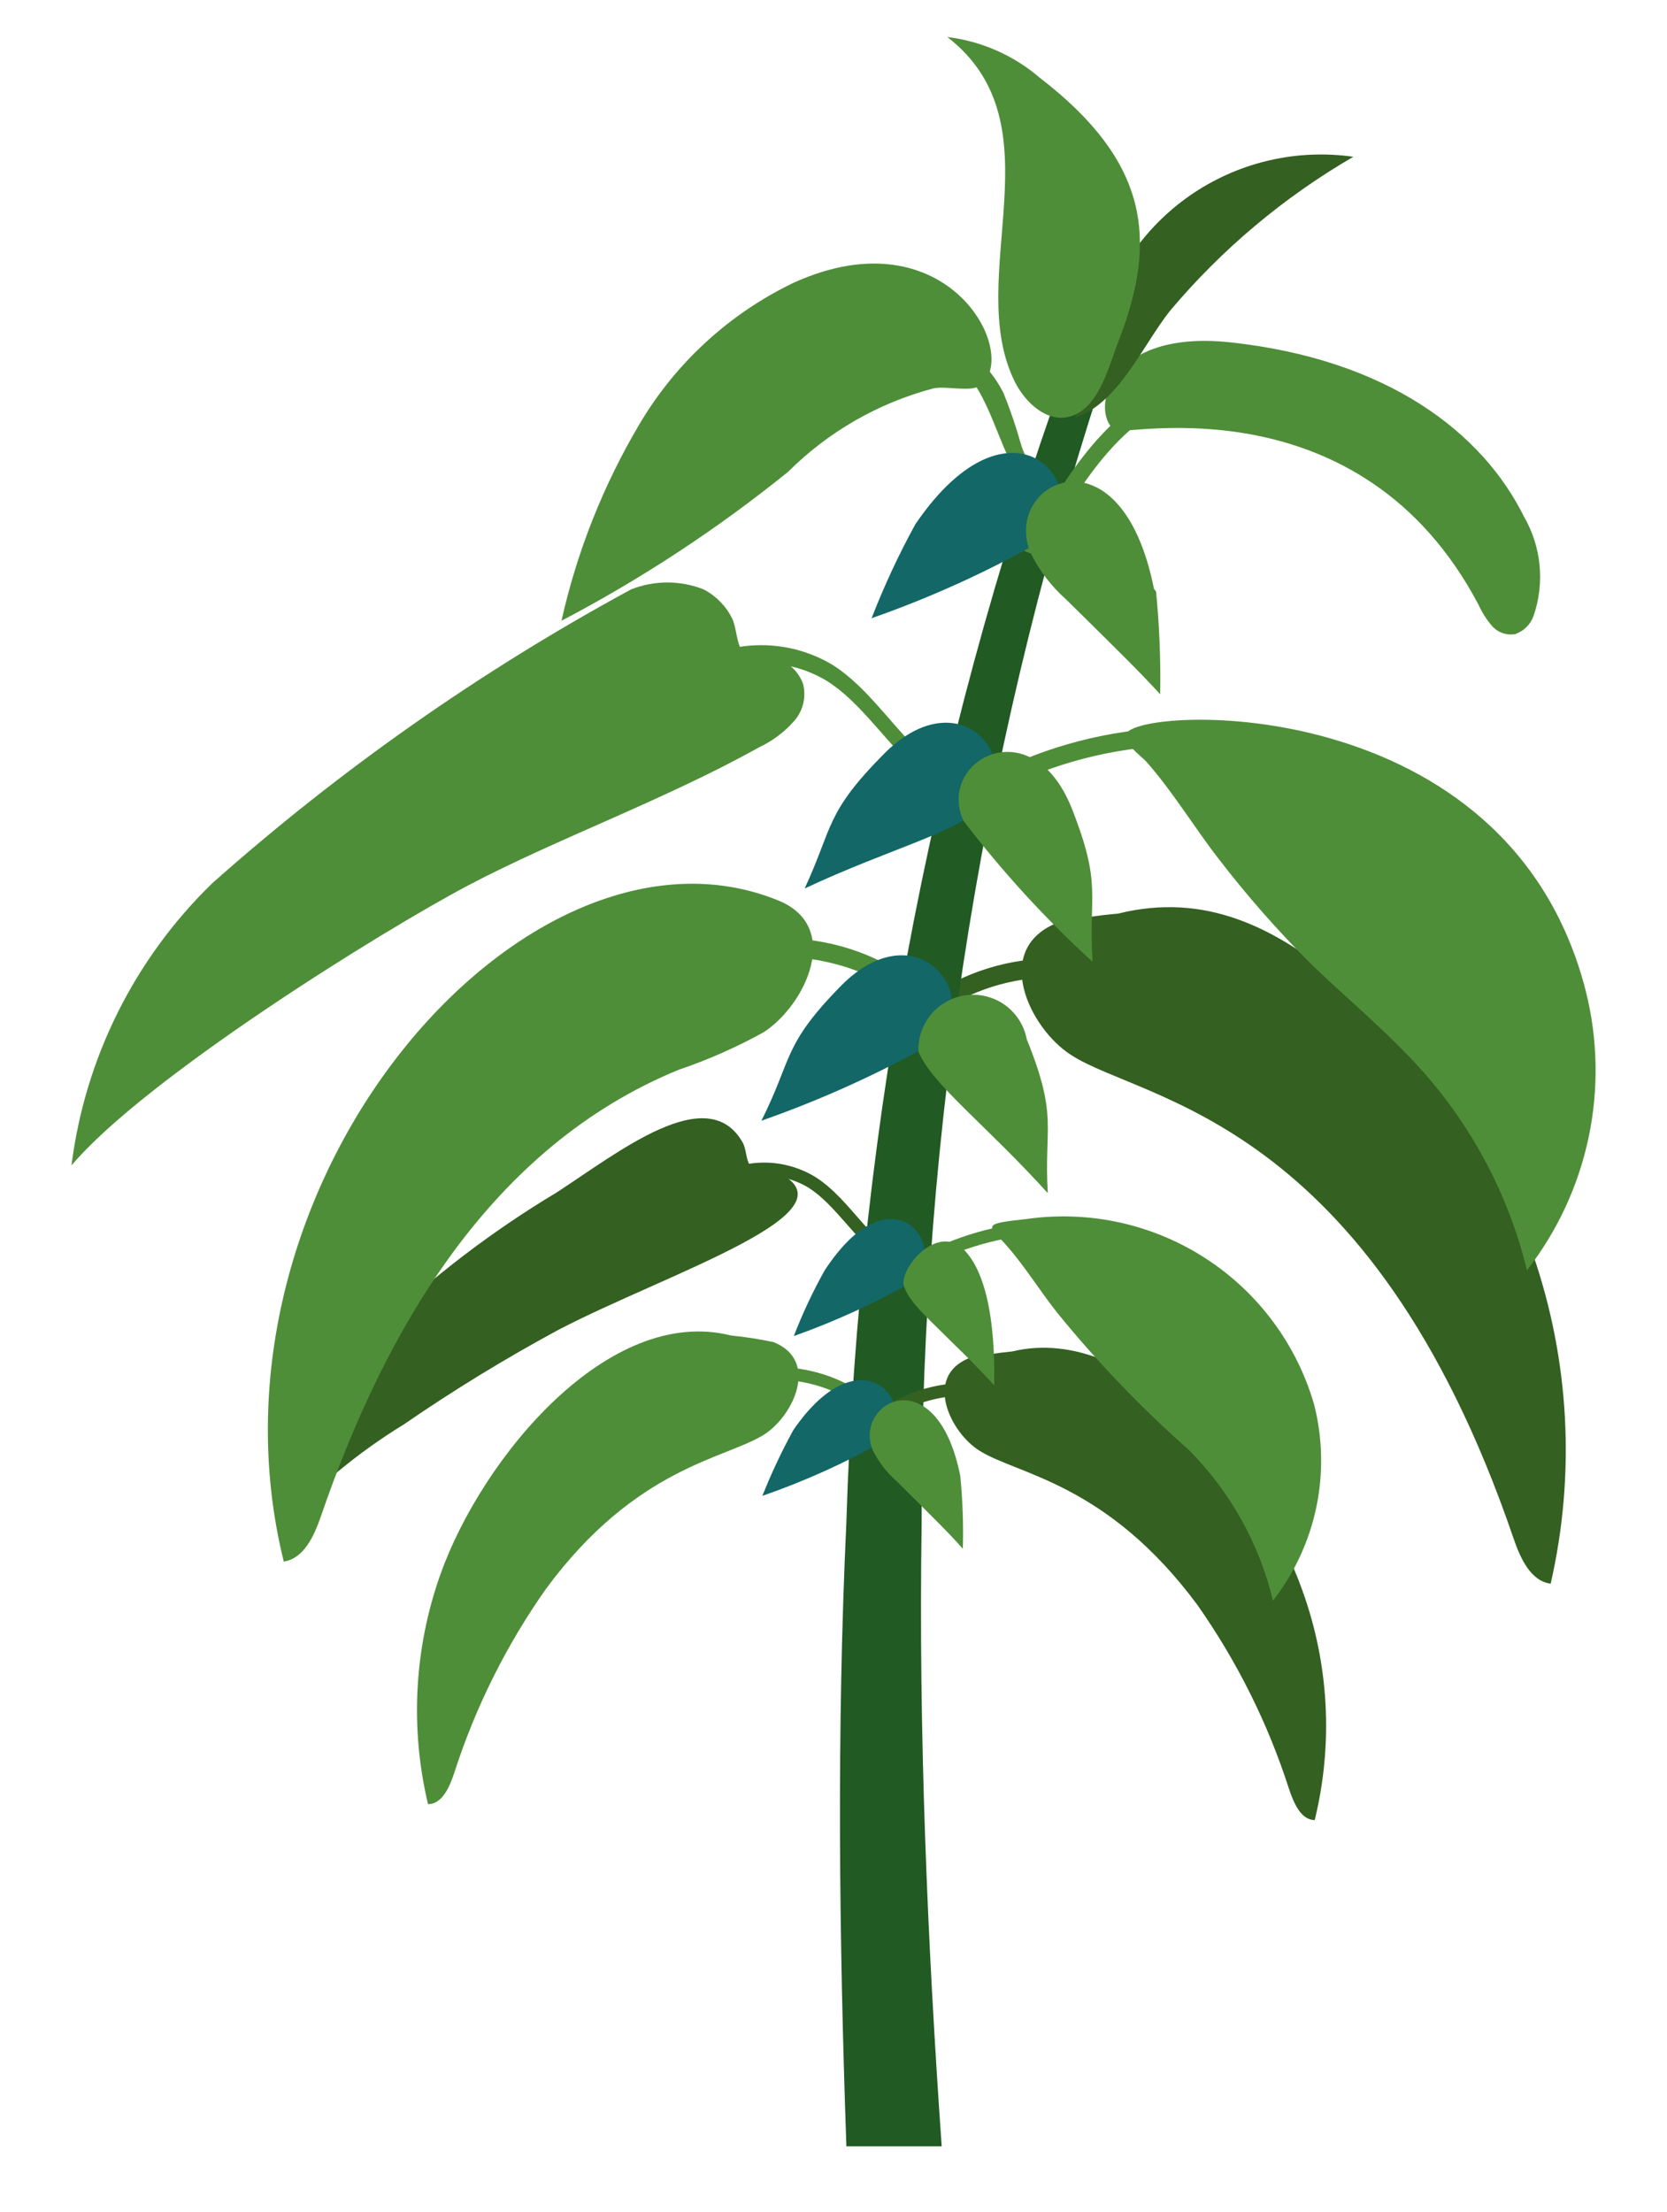 <svg width="52" height="69" viewBox="0 0 52 69" fill="none" xmlns="http://www.w3.org/2000/svg">
<path d="M17.354 37.2C15.347 38.403 13.482 39.828 11.793 41.447C10.092 43.099 9.008 45.282 8.724 47.633C9.857 46.389 11.161 45.309 12.597 44.428C14.15 43.359 15.759 42.375 17.418 41.479C20.825 39.7 26.981 37.761 24.168 36.526C23.991 36.526 23.525 36.526 23.397 36.35C23.268 36.174 23.284 35.853 23.172 35.645C22.079 33.69 19.283 35.949 17.354 37.2Z" fill="#346021"/>
<path d="M28.314 39.62C26.932 39.267 26.321 37.745 25.212 37.039C24.763 36.773 24.245 36.643 23.723 36.665C23.2 36.688 22.696 36.863 22.271 37.167L22.03 36.847C22.519 36.493 23.101 36.291 23.704 36.265C24.307 36.239 24.904 36.392 25.421 36.703C26.595 37.44 27.189 38.931 28.411 39.251L28.314 39.62ZM41.943 30.709C44.652 32.918 46.689 35.838 47.825 39.14C48.961 42.441 49.15 45.993 48.371 49.396C47.745 49.316 47.423 48.595 47.214 47.986C42.714 34.812 35.643 34.363 33.409 32.904C32.107 32.071 30.934 29.603 32.975 28.785C33.6 28.648 34.233 28.552 34.871 28.497C37.587 27.824 39.773 28.898 41.943 30.725V30.709Z" fill="#346021"/>
<path d="M28.041 32.696C28.922 31.671 30.108 30.953 31.426 30.648C32.745 30.342 34.126 30.465 35.37 30.997L35.643 30.485C34.284 29.882 32.766 29.736 31.317 30.068C29.867 30.401 28.566 31.194 27.607 32.328L28.041 32.696Z" fill="#346021"/>
<path d="M29.375 66.946C28.925 60.535 28.652 54.012 28.749 47.553C28.715 35.094 30.723 22.713 34.695 10.9L33.634 10.499C29.229 22.351 26.786 34.839 26.402 47.473C26.097 53.98 26.177 60.471 26.402 66.946H29.375Z" fill="#215A23"/>
<path d="M24.586 14.714C22.388 16.491 20.019 18.048 17.515 19.362C17.997 17.207 18.816 15.141 19.941 13.239C21.073 11.321 22.751 9.781 24.763 8.816C29.584 6.636 31.85 11.076 30.581 12.021C30.291 12.246 29.488 12.021 29.102 12.118C27.394 12.572 25.836 13.467 24.586 14.714Z" fill="#4E8E38"/>
<path d="M32.429 15.468C30.693 14.538 31.304 10.371 27.607 10.756V10.195C28.36 10.131 29.115 10.294 29.774 10.663C30.433 11.031 30.966 11.588 31.304 12.262C31.516 12.786 31.698 13.321 31.85 13.865C31.989 14.329 32.284 14.731 32.686 15.003L32.429 15.468ZM46.122 18.865C46.23 19.103 46.371 19.324 46.54 19.523C46.628 19.623 46.741 19.7 46.868 19.745C46.994 19.789 47.13 19.801 47.263 19.779C47.397 19.733 47.519 19.657 47.619 19.557C47.719 19.457 47.795 19.336 47.841 19.202C48.014 18.694 48.076 18.156 48.024 17.622C47.971 17.089 47.805 16.573 47.536 16.109C46.25 13.512 43.309 11.204 38.359 10.676C34.373 10.259 34.02 13 34.807 13.432C35.097 13.576 42.441 11.878 46.122 18.865Z" fill="#4E8E38"/>
<path d="M32.428 17.374L31.946 17.182C33.264 14.778 34.839 12.085 37.764 11.685V12.245C35.145 12.534 33.634 15.194 32.428 17.374Z" fill="#4E8E38"/>
<path d="M36.494 9.698C38.108 7.777 40.044 6.151 42.216 4.89C40.48 4.643 38.715 5.041 37.254 6.007C35.794 6.973 34.74 8.44 34.292 10.13C34.164 10.627 34.084 11.14 33.971 11.637C33.802 12.094 33.657 12.559 33.537 13.031C34.903 12.566 35.642 10.771 36.494 9.698Z" fill="#346021"/>
<path d="M21.95 18.384C21.222 18.096 20.412 18.096 19.684 18.384C14.991 20.931 10.607 24.007 6.618 27.552C4.197 29.904 2.65 33.006 2.23 36.351C4.513 33.642 11.873 29.058 14.605 27.616C17.338 26.174 20.761 24.939 23.686 23.305C24.081 23.119 24.436 22.858 24.73 22.535C24.882 22.379 24.991 22.186 25.047 21.976C25.103 21.765 25.105 21.544 25.052 21.333C24.986 21.153 24.881 20.989 24.745 20.854C24.609 20.718 24.445 20.614 24.264 20.548C23.991 20.436 23.332 20.468 23.155 20.292C22.979 20.115 22.979 19.57 22.834 19.282C22.641 18.898 22.332 18.584 21.95 18.384Z" fill="#4E8E38"/>
<path d="M30.211 24.923C28.25 24.41 27.366 22.231 25.791 21.237C25.152 20.851 24.413 20.662 23.667 20.694C22.921 20.725 22.201 20.975 21.597 21.413L21.179 20.965C21.87 20.456 22.699 20.164 23.558 20.127C24.416 20.09 25.267 20.309 26 20.756C27.607 21.798 28.507 23.962 30.259 24.378L30.211 24.923ZM40.834 30.004C41.847 30.997 42.939 31.895 43.92 32.921C45.735 34.783 47.017 37.096 47.632 39.62C48.581 38.4 49.238 36.982 49.556 35.471C49.873 33.961 49.842 32.398 49.464 30.901C47.054 21.494 35.514 22.022 35.129 22.888C35.016 23.176 35.595 23.577 35.755 23.753C36.591 24.699 37.25 25.805 38.022 26.798C38.889 27.926 39.829 28.997 40.834 30.004Z" fill="#4E8E38"/>
<path d="M30.243 25.195L29.938 24.715C31.617 23.665 33.51 23.003 35.478 22.776C37.446 22.548 39.441 22.762 41.316 23.4L41.139 23.929C39.343 23.319 37.433 23.116 35.548 23.335C33.663 23.554 31.85 24.19 30.243 25.195Z" fill="#4E8E38"/>
<path d="M28.555 16.349C28.035 17.295 27.579 18.275 27.189 19.282C29.073 18.623 30.892 17.792 32.622 16.798C34.261 15.179 31.561 11.942 28.555 16.349Z" fill="#136767"/>
<path d="M8.852 48.707C9.479 48.611 9.8 47.906 10.009 47.297C12.034 41.399 15.345 35.758 21.163 33.37C22.08 33.059 22.967 32.668 23.814 32.2C25.116 31.366 26.305 28.898 24.264 28.081C16.438 24.907 5.943 36.928 8.852 48.707Z" fill="#4E8E38"/>
<path d="M29.215 31.991C28.312 30.986 27.114 30.29 25.791 30.004C24.473 29.711 23.095 29.84 21.854 30.372L21.629 29.86C22.988 29.257 24.506 29.111 25.955 29.443C27.404 29.776 28.706 30.569 29.665 31.703L29.215 31.991ZM32.429 2.421C31.617 1.725 30.616 1.284 29.552 1.155C33.088 3.896 30.034 8.64 31.657 11.909C31.979 12.55 32.638 13.175 33.345 12.999C34.325 12.759 34.615 11.284 34.952 10.483C36.077 7.47 35.852 5.05 32.429 2.421ZM36.061 18.448C36.167 19.513 36.21 20.584 36.19 21.654C35.515 20.916 34.824 20.243 33.248 18.689C32.796 18.288 32.425 17.803 32.156 17.262C31.207 15.083 34.952 13.127 35.997 18.368L36.061 18.448Z" fill="#4E8E38"/>
<path d="M27.607 23.481C25.726 25.372 26 25.773 25.1 27.712C27.703 26.494 29.744 25.997 30.532 25.228C32.059 23.77 30.001 21.125 27.607 23.481Z" fill="#136767"/>
<path d="M33.425 25.195C34.405 27.663 33.939 27.904 34.084 30.003C32.61 28.657 31.26 27.182 30.05 25.596C29.214 23.721 32.171 22.086 33.425 25.195Z" fill="#4E8E38"/>
<path d="M26.257 30.725C24.393 32.616 24.73 33.017 23.75 34.956C25.642 34.293 27.471 33.462 29.214 32.472C30.677 30.997 28.587 28.401 26.257 30.725Z" fill="#136767"/>
<path d="M32.026 32.408C33.023 34.876 32.557 35.117 32.685 37.216C30.757 35.085 29.085 33.834 28.651 32.809C28.631 32.379 28.774 31.958 29.052 31.629C29.331 31.301 29.723 31.09 30.152 31.039C30.58 30.988 31.011 31.101 31.359 31.355C31.707 31.61 31.946 31.986 32.026 32.408Z" fill="#4E8E38"/>
<path d="M40.625 49.605C41.458 51.903 41.592 54.395 41.011 56.769C40.577 56.769 40.352 56.224 40.207 55.791C39.549 53.746 38.584 51.812 37.347 50.053C34.518 46.239 31.738 45.999 30.548 45.245C29.632 44.668 28.813 42.938 30.227 42.361C30.673 42.265 31.123 42.196 31.577 42.152C35.45 41.223 39.404 46.127 40.625 49.605Z" fill="#346021"/>
<path d="M26.788 45.085C27.399 44.361 28.229 43.854 29.153 43.641C30.077 43.427 31.046 43.517 31.915 43.899L32.075 43.531C31.127 43.12 30.071 43.025 29.064 43.259C28.057 43.492 27.152 44.043 26.482 44.829L26.788 45.085Z" fill="#346021"/>
<path d="M37.106 45.245C38.384 46.54 39.285 48.158 39.709 49.925C40.375 49.072 40.836 48.078 41.059 47.02C41.282 45.962 41.26 44.867 40.995 43.819C40.456 41.941 39.255 40.32 37.614 39.254C35.972 38.188 34 37.749 32.059 38.017C30.581 38.178 30.822 38.194 31.4 38.851C31.979 39.508 32.445 40.277 33.008 40.982C34.256 42.512 35.626 43.937 37.106 45.245Z" fill="#4E8E38"/>
<path d="M28.33 39.828L28.121 39.492C29.294 38.756 30.618 38.292 31.995 38.134C33.371 37.976 34.766 38.128 36.076 38.578L35.948 38.947C34.692 38.519 33.357 38.377 32.039 38.529C30.721 38.682 29.454 39.125 28.33 39.828ZM13.737 49.108C12.92 51.409 12.787 53.896 13.351 56.272C13.801 56.272 14.026 55.727 14.171 55.294C14.829 53.249 15.794 51.314 17.032 49.556C19.844 45.742 22.641 45.502 23.83 44.748C24.746 44.171 25.566 42.44 24.135 41.863C23.695 41.768 23.25 41.699 22.801 41.655C18.992 40.694 15.039 45.453 13.737 49.108Z" fill="#4E8E38"/>
<path d="M27.607 44.588C26.99 43.867 26.157 43.362 25.232 43.149C24.306 42.935 23.335 43.024 22.464 43.402L22.319 43.033C23.266 42.627 24.318 42.534 25.322 42.767C26.326 43.001 27.228 43.549 27.896 44.331L27.607 44.588Z" fill="#4E8E38"/>
<path d="M25.727 39.62C25.357 40.281 25.035 40.966 24.763 41.672C26.078 41.206 27.347 40.621 28.556 39.925C29.584 38.835 27.832 36.415 25.727 39.62Z" fill="#136767"/>
<path d="M30.067 38.979C31.159 40.069 30.999 43.05 31.015 43.21C30.629 42.793 30.227 42.377 29.809 41.976C28.861 41.03 28.395 40.646 28.202 40.133C28.009 39.62 29.215 38.129 30.067 38.979Z" fill="#4E8E38"/>
<path d="M24.747 44.605C24.383 45.268 24.061 45.953 23.782 46.656C25.108 46.198 26.388 45.618 27.607 44.925C28.732 43.803 26.868 41.511 24.747 44.605Z" fill="#136767"/>
<path d="M29.954 46.031C30.029 46.787 30.056 47.547 30.034 48.306C29.568 47.778 29.086 47.313 27.993 46.223C27.673 45.946 27.411 45.608 27.222 45.229C26.611 43.723 29.215 42.344 29.954 46.031Z" fill="#4E8E38"/>
</svg>
